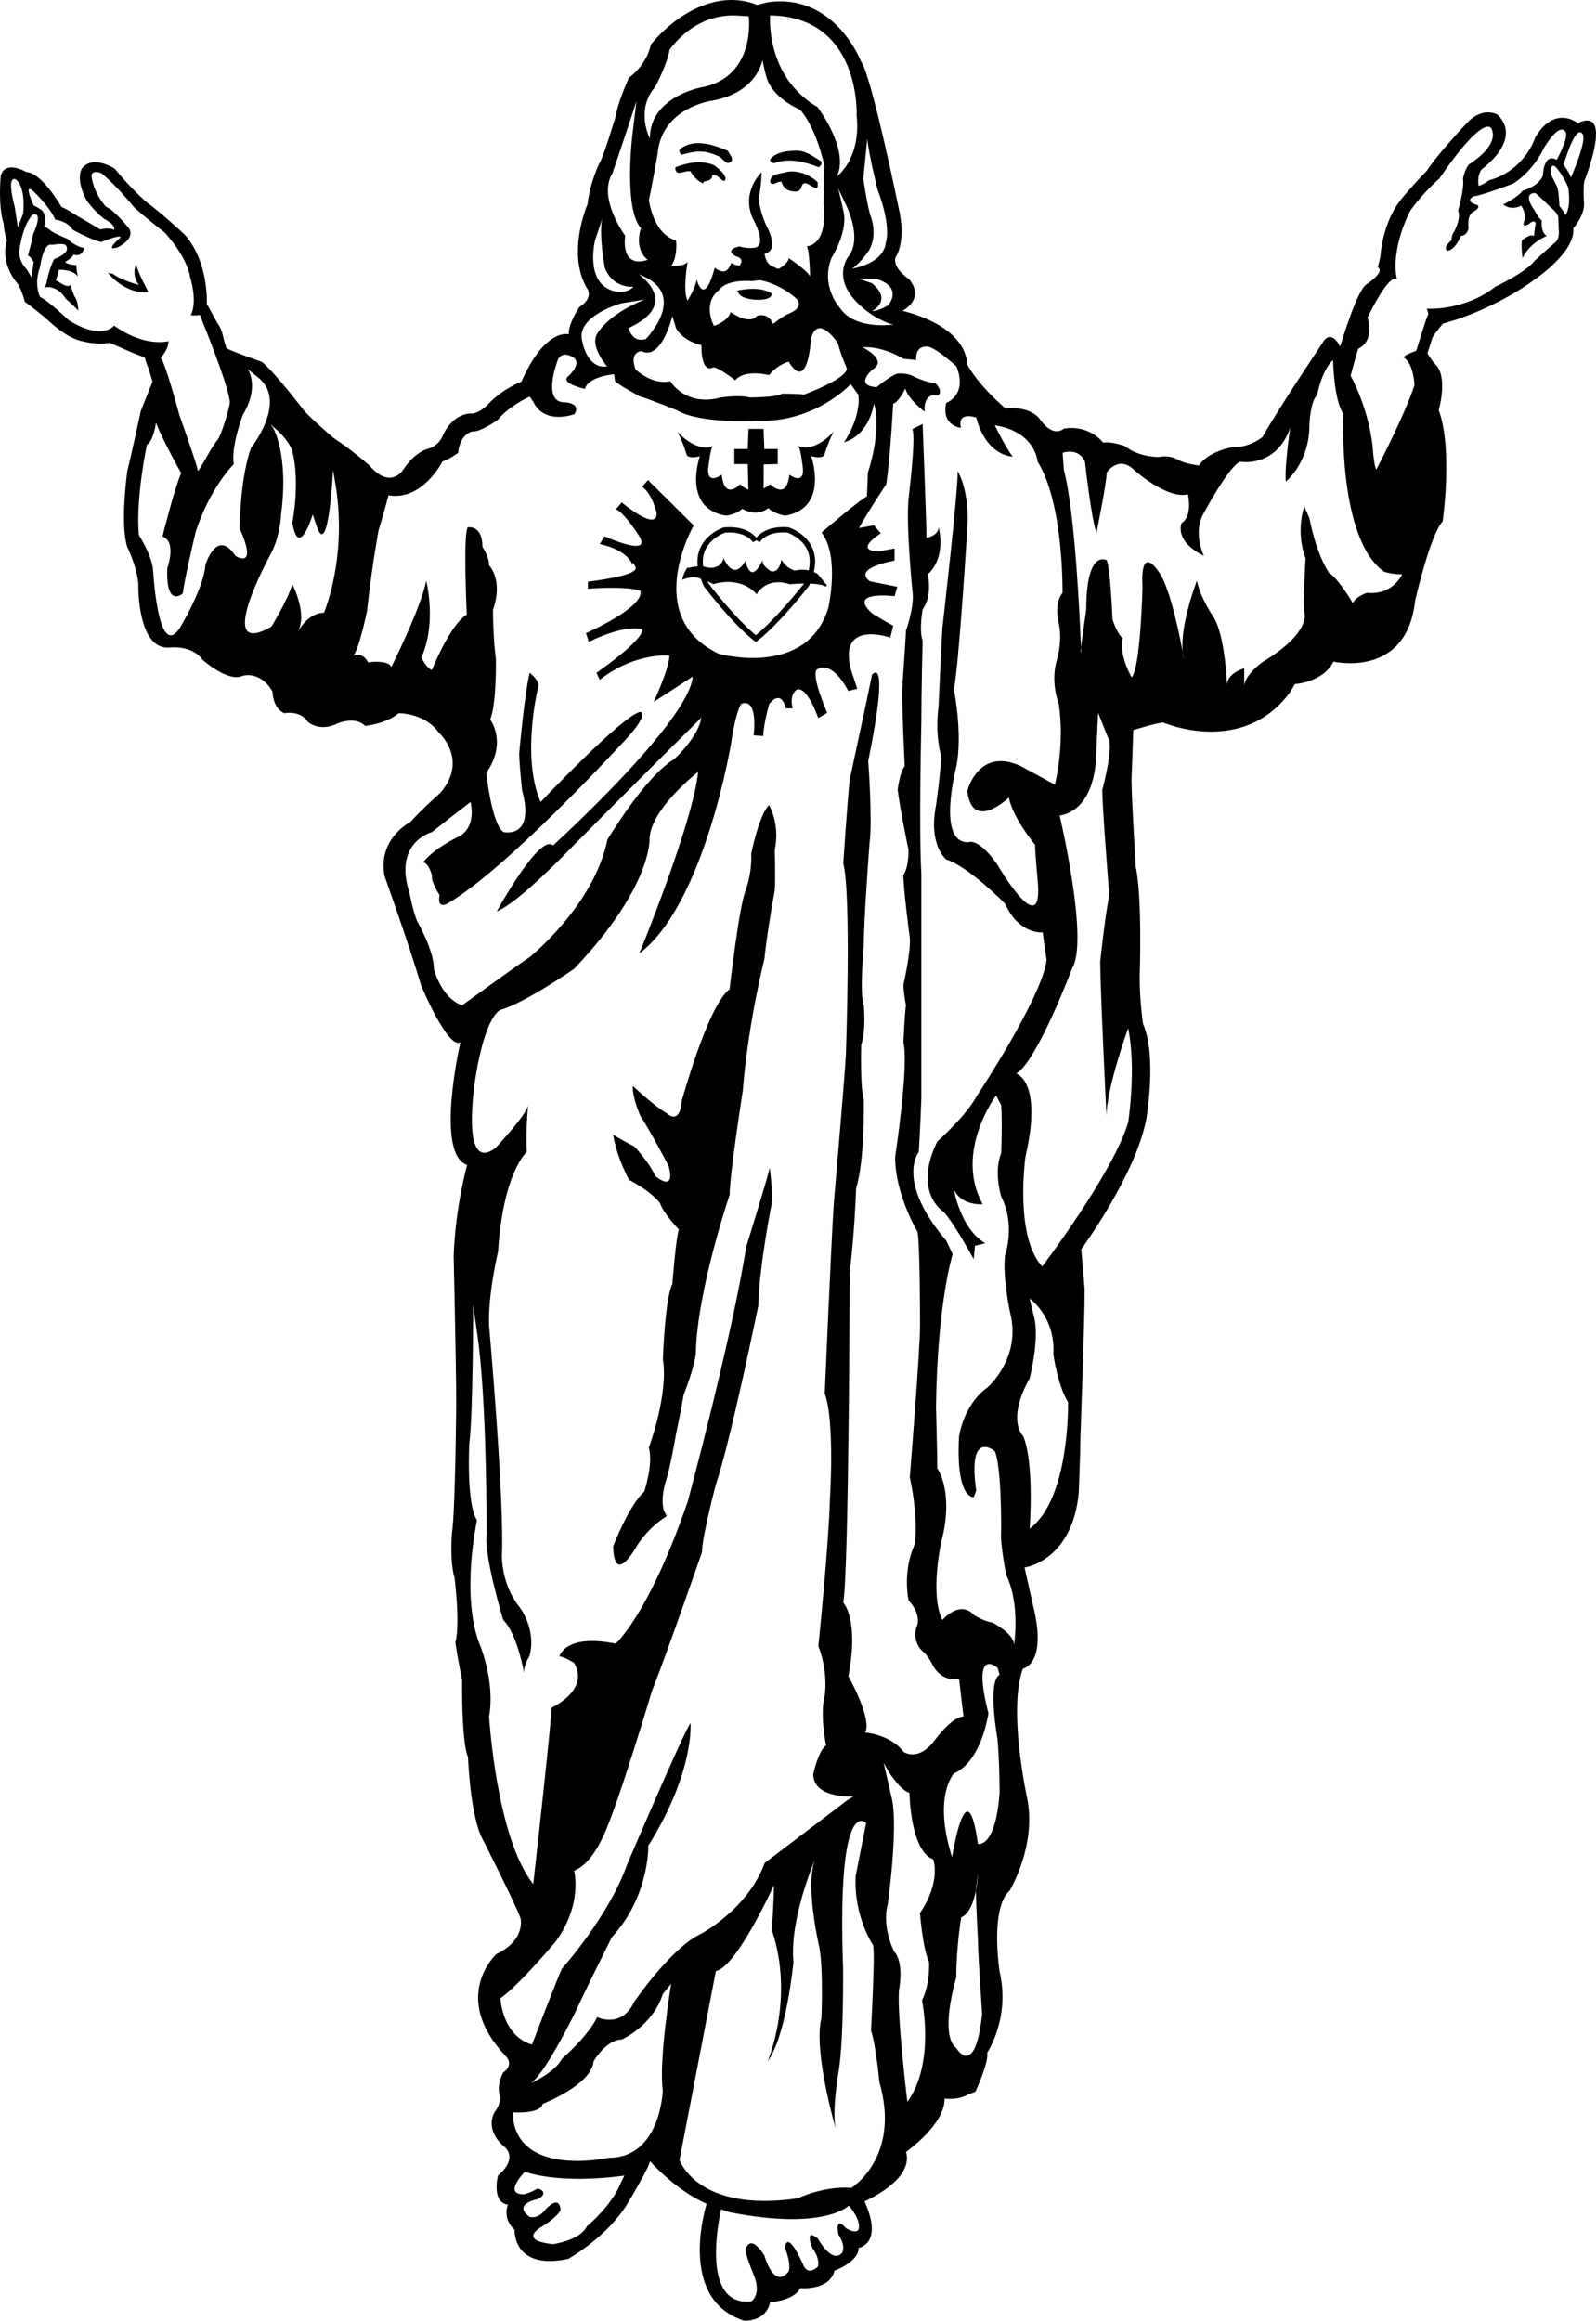 <?xml version="1.0" encoding="utf-8"?>
<!-- Generator: Adobe Illustrator 17.0.0, SVG Export Plug-In . SVG Version: 6.00 Build 0)  -->
<!DOCTYPE svg PUBLIC "-//W3C//DTD SVG 1.1//EN" "http://www.w3.org/Graphics/SVG/1.1/DTD/svg11.dtd">
<svg version="1.1" id="Layer_1" xmlns="http://www.w3.org/2000/svg" xmlns:xlink="http://www.w3.org/1999/xlink" x="0px" y="0px"
	 width="148.616px" height="216px" viewBox="0 0 148.616 216" enable-background="new 0 0 148.616 216" xml:space="preserve">
<path d="M146.913,11.463c0,0-2.102-1.749-3.944,1.3c0,0-0.932,3.091-4.31,4.017c0,0-0.658,0.469-0.977,0.52
	c0,0-0.189-0.908,0.292-1.55c0,0,3.845-2.707,1.485-5.067c0,0-1.365-0.859-2.898,0.796c0,0-2.756,2.935-3.688,4.404
	c0,0-2.346,2.399-2.925,3.412c0,0-1.202,1.8-1.413,4.594l-0.234,0.995c0.715,0.41-1.02,1.558-1.02,1.558
	c-0.922,0.465-2.488,5.817-2.488,5.817s-0.833-1.789-1.669-0.301c0,0-3.947,5.87-5.569,8.722c0,0-1.176,0.995-2.642,0.916
	c0,0-2.352,0.339-3.266,1.726c0,0-0.995-0.079-1.858-0.471c0,0-0.76-0.548-1.859-0.313c0,0-1.856,0.053-3.189-1.019
	c0,0-1.308-0.471-2.015-0.315c0,0-1.253-1.7-3.66-1.308c0,0-0.914,0.916-2.169-0.784c0,0-0.707-1.332-3.27-1.097
	c0,0-2.352-1.936-3.581-4.107c0,0,0.286-3.362-6.014-4.984c0,0,2.161-1.046,0.626-2.937c0,0-1.54-0.977-1.28-2.015
	c0,0,1.073-1.412,0.289-4.68c0,0-2.486-12.115-3.469-13.527c0,0-2.461-6.485-8.762-5.543l-0.93,0.24
	C66.83-1.022,62.96,1.294,60.6,4.154c0,0-0.26,1.755-2.039,3.087c0,0-0.995,2.171-1.229,3.581c0,0-1.178,3.932-1.493,4.324
	c0,0-0.914,1.822-1.121,3.851c0,0-1.962,4.472-0.106,7.75c0,0,0.802,0.912-0.662,1.828c0,0-1.064,1.596-0.983,2.537
	c0,0-2.173-0.652-4.421,4.42c0,0-1.802,0.652-3.191,2.195c0,0-0.837,0.837-1.544,0.76c0,0-1.698-0.055-2.64,2.194
	c0,0-0.313,0.76-1.255,1.074c0,0-1.229,0.209-2.405,2.013c0,0-1.176,1.828-3.112-0.445c0,0-1.645-1.466-3.347-2.563
	c0,0-1.958-1.672-2.717-2.508c0,0-2.697-3.559-3.951-4.576c0,0-3.097-1.081-3.299-1.282c-0.418-1.192-0.278-1.544-0.849-2.342
	l-0.979-1.771c0,0,0.217-3.906-2.076-6.463c0,0-2.51-2.317-3.481-2.955c0,0-1.568-1.357-3.002-3.152c0,0-2.021-1.355-3.067-0.037
	c0,0-0.656,0.959,0.447,2.996c0,0,0.744,1.04,1.627,1.704c0,0,1.018,0.469,0.934,1.014c0,0-0.53-0.248-1.296-0.029
	c0,0-1.761-1.06-2.041-1.198c0,0-1.241-0.81-1.572-0.892c0,0-1.791-3.174-3.274-3.258c0,0-2.001-1.168-2.386,0.37
	c0,0-0.278,2.675,0.276,4.464c0,0,0.014,0.711,0.303,1.552c0,0-0.762,1.96,1.044,4.07c0,0,0.419,0.749,0.609,1.602
	c0,0,1.176,0.892,2.007,1.578c0,0,1.84,1.883,3.487,2.139c0,0,1.172,0.329,2.403,0.124c0.097-0.017,3.319,1.525,3.258,1.275
	c0.144,0.585,0.396,1.152,0.396,1.152s0.201,0.697,0.349,1.182l-1.089,2.732c0,0-0.861,4.028-1.255,5.595c0,0-0.705,4.913,0,7.085
	c0,0,0.863,1.724,1.02,3.347c0,0-0.156,6.3,2.955,5.988c0,0,2.037-0.26,3.032,1.15c0,0,2.383,2.118,3.715,1.491
	c0,0,1.623-0.548,2.797,1.464c0,0,0,1.544,1.099,2.013c0,0,1.464-0.313,2.171,0.784c0,0,1.072,1.019,2.799,0.158
	c0,0,1.621-0.707,2.561,0.236c0,0,1.936-0.183,3.112-1.178c0,0,2.431-0.053,3.739,1.804c0,0,2.799,2.484,0.156,5.596
	c0,0-1.857,1.647-2.797,2.72c0,0-3.087,1.544-2.407,5.047c0,0,2.303,6.432,3.402,10.172c0,0,2.482,5.963,3.66,5.281
	c0,0-2.407,10.407,0.626,11.427c0,0-1.097,3.871-1.255,8.472c0,0,0.236,10.015,0.236,13.832c0,0-0.077,9.883-0.39,11.896
	c0,0-0.236,2.667,0.234,4.209c0,0,0.55,4.239,0.079,6.042c0,0,0.313,2.092,0.625,3.424c0,0-0.077,5.776,0.55,7.243
	c0,0,0.209,5.594,1.387,7.686c0,0,3.032,5.963,3.502,7.296c0,0,0.55,2.015-2.249,3.347c0,0-4.34,3.975,0.863,9.491
	c0,0,0.861,0.76-0.236,1.544c0,0-0.707,1.229-0.236,2.328c0,0-0.077,0.784-0.549,1.332c0,0-1.072,1.645,1.02,3.345
	c0,0,1.152,1.02-0.707,2.563c0,0-0.65,2.484,0.918,2.719c0,0-0.548,1.308,0.626,2.328c0,0-0.211,3.816,4.995,2.72
	c0,0,3.768-2.092,5.648-5.36c0,0,1.962-3.27,1.962-3.739c0,0,2.328,2.665,5.281,3.973c0,0-2.852,8.864,3.504,10.879
	c0,0,2.013,0.132,2.407-1.724c0,0,2.249-0.134,2.797-1.31c0,0,2.744,0.26,3.191-1.621c0,0,2.248-0.808,2.248-2.117
	c0,0,2.352-0.367,0.55-4.34c0,0,4.629-1.96,3.869-4.602c0,0,3.662-2.561,3.583-4.968c0,0,1.152,0.211,2.248-0.392l0.628-0.236
	c0,0,1.253-2.693,1.099-3.636c0,0,2.169-3.213,1.15-7.554c0,0-0.916-5.91,0.942-7.531c0,0,2.537-4.208,1.621-8.628
	c0,0-1.804-8.212-0.392-12.03c0,0,2.328-0.392,0.94-5.908l-0.784-3.504c0,0,4.42-0.573,5.047-6.928c0,0,0.156-3.896,0.156-5.204
	c0,0,0.394-10.72,0.394-13.753l-0.315-3.739c0,0,5.125-6.981,6.067-12.184c0,0,0.995-5.831-0.313-8.787c0,0-0.315-2.068-0.315-4.34
	c0,0,0.26-7.476-0.367-10.275c0,0-0.392-6.457-0.392-8.08c0,0,0.156-4.105,0.156-4.655c0,0,2.275-0.705,2.799-0.705
	c0,0,7.348,3.191,11.792-2.797l0.471-0.784c0,0,2.64-0.159,3.583-2.092c0,0,6.825,1.621,7.608-5.675c0,0,1.389-6.119,2.563-7.373
	c0,0,0.967-6.719-0.366-10.355c0,0,0.938-3.244-0.394-4.34c-0.264-0.286-0.658-0.949-0.658-0.949l0.471-1.472
	c0.244-0.437,0.979-1.296,0.979-1.296l1.304-0.388c0,0,3.965-1.283,7.273-3.747c0,0,3.766-2.523,3.554-4.734
	c0,0,1.103-1.219,0.995-2.427c0,0-0.089-1.044,0.018-1.94C147.519,16.878,150.352,9.838,146.913,11.463z M1.666,21.162l-0.292-1.907
	c-0.833-3.136,0.1-2.551,0.1-2.551c0.981,0.737,0.682,3.187,0.682,3.187L1.666,21.162z M2.94,25.811L2.499,25.08
	c-0.886-0.928-0.687-1.812-0.687-1.812c0.341-2.492,1.227-3.282,1.227-3.282c1.078-0.341,0.047,1.816,0.047,1.816
	c-0.146,0.829-0.492,2.003-0.492,2.003c0.248,0,0.542,0.591,0.542,0.591C3.086,24.686,2.94,25.811,2.94,25.811z M10.631,30.308
	c0,0-1.123,1.448-4.227-0.508c0,0-1.936-1.838-2.671-2.165c0,0-0.609-1.141,0-2.793c0,0,0.292-2.338,1.123-2.055
	c0,0,1.077-0.181,1.249,0.02c0,0,0.705,0.632-1.05,1.302c0,0-0.427,0.654-0.756,2.362c0,0-0.075,0.201-0.175,0.276
	c0,0,1.154-0.303,1.98,1.03c0,0,1.131,1.004,1.18,1.154c0,0,0.029-0.851-0.349-1.355c0,0-0.349-0.804-0.323-1.105
	c0,0-0.177,0.459-1.182-0.266l-0.228-0.11c0,0,0.252-0.756,0.278-0.977c0,0,1.223-0.096,1.777,0.605c0,0-0.195-0.784-0.124-1.038
	c0,0-0.749-0.02-1.078-0.298c0,0,0.678-0.378,0.806-0.703c0,0,0.528,0.274,0.853-0.274c0,0,0.25-0.351-0.106-0.378
	c0,0-0.827-0.244-1.302-0.798c0,0-1.328-0.51-1.657-0.835c0,0-0.299-0.227-0.526-0.325c0,0,0.301-1.131-0.301-1.56
	c0,0-0.428-0.297-0.678-0.376c0,0-1.054-2.256-0.022-1.328c0,0,1.454,1.357,2.033,2.634c0,0,1.152,0.128,1.605,0.928
	c0,0,1.653,0.932,2.663,1.156c0,0,1.834-0.753,1.802-0.428c0,0-1.576,1.334-0.297,0.932c0,0,1.682-0.75,1.105-1.751
	c0,0-1.381-1.737-2.135-2.015c0,0-1.083-1.081-1.357-2.734c0,0-0.199-0.78,0.853-0.433c0,0,1.131,0.804,3.142,3.244
	c0,0,1.401,1.229,2.784,2.281c0,0,2.06,2.159,2.387,4.192c0,0,0.727,2.232,0.053,3.514c0,0,0.372,0.077,0.849-0.02
	c0,0,2.789,6.796,2.789,8.157c0,0.394-0.794,3.154-1.208,3.568c-0.415,0.415-1.777,3.108-1.777,2.752c0-0.356-1.71-5.157-1.71-5.157
	c-0.745-2.775-1.491-5.135-1.749-5.342c0,0,0.733-0.695,0.733-1.534C15.689,31.756,13.503,32.369,10.631,30.308z M21.924,51.74
	c-1.747-2.646-2.799,0.847-2.799,0.847c-0.15,2.198-2.401,5.896-2.401,5.896c-2.102,3.097-2.498-5.896-2.498-5.896s0,0.227,0,0.451
	c0-1.202-1.296-3.25-1.296-3.25c-0.3-3.548,0.752-8.393,0.752-8.393c0.599-0.3,0.845-2.047,0.845-2.047
	c0.601,1.596,2.348,4.696,2.348,4.696c-0.601,1.296-1.747,5.894-1.747,5.894c1.351,0.451,0.451,2.949,0.451,2.949
	c-0.15,3.794,1.446,2.346,1.446,2.346c0.15-1.351,1.2-5.744,1.2-5.744c1.351-4.149,3.548-6.292,3.548-6.292
	c-0.301-1.596,0.847-4.598,0.847-4.598c1.596-2.649,0.449-4.245,0.449-4.245l1.052,0.845c2.648,2.252-0.751,6.497-0.751,6.497
	c-1.05,2.947-1.05,7.493-1.05,7.493C24.067,53.133,21.924,51.74,21.924,51.74z M30.168,57.035c-1.598,0-2.498,1.897-2.498,1.897
	c1.05-1.747-0.449-4.543-0.449-4.543c-0.451,1.501-1.954,3.944-1.954,3.944c-5.443,3.097-0.15-6.593-0.15-6.593
	c0.997-1.747,1.052-3.849,1.052-3.849c0.751-5.594-0.752-8.092-0.752-8.092s-0.695-0.752,0.451,0.301
	c1.145,1.05,1.352,1.897,1.352,1.897c0.75,2.947,0,6.646,0,6.646c0.599,3.548,1.897-0.752,1.897-0.752l0.449,1.298
	c1.05,2.646,1.448-5.445,1.448-5.445l0.15,0.9C32.462,51.685,30.168,57.035,30.168,57.035z M59.473,25.529
	c4.836,1.785,0.674,6.018,0.674,6.018c-1.278,0.421-1.617-1.013-1.617-1.013C63.521,28.242,59.473,25.529,59.473,25.529z
	 M59.717,32.682c1.905,0.926,2.89-3.26,2.89-3.26l0.339,1.111c0.713,1.282,2.366,1.582,2.366,1.582c0,2.797,1.07,2.084,1.07,2.084
	c0.445-0.089,2.084,1.192,2.084,1.192c0.892-1.07,3.154-0.479,3.154-0.479c0.804-1.013,1.818-1.249,1.818-1.249
	c1.818,2.978,2.084-2.173,2.084-2.173c0.656-2.352,2.496,0.447,2.496,0.447c0.268,1.07,0.837,2.352,0.837,2.352
	c0,0.981-3.989,2.441-3.989,2.441c-0.479-0.089-2.051-0.089-2.051-0.089c-0.447,0.355-2.978,0.355-2.978,0.355
	c-0.981-0.266-2.71,0-2.71,0c-3.331,0.892-4.704-1.515-4.704-1.515c-1.727,0.39-3.242-1.103-3.242-1.103
	C58.557,32.739,59.717,32.682,59.717,32.682z M66.96,26.997c0.747-1.068,3.067-0.835,3.067-0.835l0.713-0.089
	c1.996,0.357,3.422,1.729,3.422,1.729c0.802,0.892-0.802,1.426-0.802,1.426c-0.713,0.357-1.371,0.926-1.371,0.926
	c-0.479-1.16-1.515-0.747-1.515-0.747c-0.715,0.892-2.441-0.358-2.441-0.358c-0.268,0.894-1.552,1.282-1.552,1.282
	C65.379,27.98,66.96,26.997,66.96,26.997z M78.214,28.665c0,0-1.869-2.039-0.764-4.7c0,0,1.619-2.518,1.052-4.479
	c0,0-0.353-1.682-0.496-2.031l0.705,1.472c0,0,1.684,3.209,0.28,4.96c0,0-2.141,2.653,2.529,5.62c0,0,1.353,0.757,1.771,0.688
	C83.291,30.196,79.648,30.787,78.214,28.665z M82.735,28.397c0,0-0.908,0.559-1.535,0.559c0,0,1.96-0.977,0-2.59l-1.194-0.418h1.544
	C81.549,25.947,84.059,26.506,82.735,28.397z M80.946,23.254c0.843-1.535,0.075-3.286,0.075-3.286
	c-0.347-1.257-0.634-3.349-0.634-3.349l0.37-3.705c0.14,1.466,0.963,4.75,0.963,4.75c1.326,3.496,0.77,4.893,0.77,4.893
	c-0.211,2.029-3.148,2.447-3.148,2.447C80.178,24.446,80.946,23.254,80.946,23.254z M71.714,1.44
	c8.482,0.112,8.053,9.302,8.053,9.302c0.429,4.046-1.83,5.667-1.83,5.667c1.186-2.518-1.814-6.441-1.814-6.441
	C71.227,7.094,71.714,1.44,71.714,1.44z M70.997,5.598c0.179,0.892,0.355,1.515,0.355,1.515c0.536,2.051,3.156,3.099,3.156,3.099
	c1.548,1.783,2.263,5.206,2.263,5.206c-0.089,1.249-0.089,3.455-0.089,3.455c0.447,4.078-1.55,4.046-1.55,4.046
	c0.268,0.536,0.301,2.799,0.301,2.799c-0.355-0.626-1.995-1.696-1.995-1.696c0,0.479-0.892,0.981-0.892,0.981
	c-0.191,0.073-0.443-0.193-0.597-0.191c-0.682-0.266-0.756-1.213-0.756-1.213c1.509-0.278,0.146-2.655,0.146-2.655
	c-0.597-1.278-0.695-2.464-0.695-2.464c0.272-1.261,0.272-2.441,0.272-2.441s-1.905,1.759-0.845,4.231c0,0,1.543,2.732,0.085,2.799
	c0,0-0.605,0.083-1.284-0.132c0,0-1.527,0.264-0.333,0.928c0,0,0.861,0.132,0.333,0.861c-0.475-0.039-0.764-0.258-0.764-0.258
	l-0.179,0.355c-0.447,0.926-1.373,0.09-1.373,0.09c-1.011,3.812-1.694,1.07-1.694,1.07c0,0.626-0.835,1.997-0.835,1.997
	c-0.479-0.894,0-3.601,0-3.601c-0.39,0.479-1.517,0.357-1.517,0.357c0.626-0.894,0.447-2.352,0.447-2.352
	c-2.173-0.626-2.531-3.78-2.531-3.78c0.268-1.16,0.805-4.257,0.805-4.257c0.355-4.346,5.059-4.972,5.059-4.972
	C70.518,8.63,70.997,5.598,70.997,5.598z M61.01,8.086c0,0,1.125-2.094,1.333-3.427c0,0,2.195-3.418,6.258-3.209l1.123,0.069
	c0,0,0.735,5.728-4.513,6.636c0,0-4.757,0.914-4.688,4.759C60.523,12.914,59.122,10.255,61.01,8.086z M57.026,16.129
	c0,0,1.186-3.433,2.242-6.719l-0.349,2.868c0,0-0.914,7.074,0.768,8.959c0,0-0.707,1.891,0.626,2.937c0,0-2.454,1.046-2.1-2.24
	C58.212,21.934,55.624,18.438,57.026,16.129z M55.415,22.352l0.681-2.031c-0.374,1.447,0.233,4.621,0.233,4.621
	c0.768,1.954,2.659,1.744,2.659,1.744c-0.487,0.557-1.401,0.488-1.401,0.488C54.3,26.749,55.415,22.352,55.415,22.352z
	 M57.864,28.228l2.171-0.349c-3.636,1.464-4.481,3.286-4.481,3.286c-0.565,1.186,0.983,2.937,0.983,2.937
	c-1.885,0.278-2.309-2.31-2.309-2.31C53.532,29.414,57.864,28.228,57.864,28.228z M43.019,93.576
	c-1.996-0.747-2.62-3.422-2.62-3.422c0-1.729-1.55-4.403-1.55-4.403c-0.39-0.892-0.713-2.62-0.713-2.62
	c-1.55-4.759,2.084-5.683,2.084-5.683c1.905-1.517,3.599-2.799,3.599-2.799c0.536,2.62-1.158,3.244-1.158,3.244
	c-2.441,1.192-3.246,2.352-3.246,2.352c0.569,0.179,0.804,1.249,0.804,1.249c-0.089,0.624,0.713,1.816,0.713,1.816
	c-0.266,1.371,0.713,0.802,0.713,0.802C47.122,80.957,57.72,69.41,57.72,69.41c2.978-3.065,1.907-3.154,1.907-3.154
	c-1.607,0.266-9.286,8.393-9.286,8.393c-1.873-4.314-0.179-10.923-0.179-10.923c-0.177-0.624-0.835-1.103-0.835-1.103
	c-0.447,1.604-0.983,7.501-0.983,7.501c0,0.892,0.268,3.422,0.268,3.422c1.249,4.582-1.726,3.902-1.726,3.902
	c-1.105-0.715-1.605-5.506-1.605-5.506c1.994-2.888,0.355-4.972,0.355-4.972c0.624-1.428,0.534-5.685,0.534-5.685
	c-0.266-1.873-0.266-4.525-0.266-4.525c0.981-2.797-0.357-4.135-0.357-4.135c0-0.802-0.623-1.726-0.623-1.726
	c0-2.086-1.371-1.818-1.371-1.818c-0.445,0.626-0.089,8.127-0.089,8.127c-1.55,0.892-3.244,5.149-3.244,5.149
	c-0.536-0.179-0.983-1.16-0.983-1.16c1.462-3.244,0.447-7.143,0.447-7.143c-0.447,2.441-3.244,8.035-3.244,8.035
	c-0.266-0.713-2.173-0.445-2.173-0.445c-0.445-0.981-1.371-0.624-1.371-0.624c0.536-0.536,1.282-4.17,1.282-4.17
	c0.445-4.168,1.07-7.468,1.07-7.468c0.715-2.407,0.926-3.276,0.926-3.276c3.187,0.534,5.027-3.154,5.027-3.154
	c0.624-0.179,1.46-0.802,1.46-0.802c0.179-1.818,1.336-1.996,1.336-1.996c0.715,0.089,2.352-1.07,2.352-1.07
	c1.072-1.336,2.978-2.173,2.978-2.173l0.357,0.536c1.068,2.141,3.81,1.103,3.81,1.103c0.658-1.07-0.924-1.103-0.924-1.103
	c-2.086,0-0.713-3.69-0.713-3.69c0.268-1.16,1.28-0.624,1.28-0.624c1.373,0.534-0.301,1.962-0.301,1.962
	c-0.566,0.624,1.641,1.103,1.641,1.103c0.266-1.16,2.708-1.371,2.708-1.371l0.089,0.658c0.534,0.479,2.352,1.426,2.352,1.426
	c0.713,0.179,3.422,1.282,3.422,1.282c2.173,1.282,7.414,0.981,7.414,0.981c5.504,0.179,8.75-3.422,8.75-3.422l0.713,0.983
	c0.268,2.173-1.339,4.436-1.339,4.436c2.441-0.715,2.799-3.633,2.799-3.633c0.747,2.707-0.569,6.43-0.569,6.43l-0.089,2.23
	c-0.835,0.445-4.225,3.366-4.225,3.366c1.726,2.263,0.625,7.021,0.625,7.021c-1.996,6.577-10.212,4.259-10.212,4.259
	c-7.2-3.455-2.32-11.939-2.32-11.939l-4.257-4.225l-0.536,0.626c0.983,0.713,1.34,2.442,1.34,2.442
	c0.089,1.816-3.246-0.983-3.246-0.983l-0.534,0.626c0.892,0.445,2.173,2.531,2.173,2.531c1.192,1.995-3.243,0-3.243,0l-0.447,0.713
	c2.799,0.623,3.067,1.994,3.067,1.994s-0.087-0.629,0.27,0.173c0.355,0.802-4.438,1.338-4.438,1.338v0.656
	c3.869-0.268,4.883,0.179,4.883,0.179c0.445,1.55-5.062,3.956-5.062,3.956l0.268,0.804c3.601-1.729,4.97-1.16,4.97-1.16
	c0.179,0.981-4.257,4.046-4.257,4.046l0.3,0.658c3.278-2.588,6.487-2.263,6.487-2.263c0,1.192-1.458,4.312-1.458,4.312l3.632-2.35
	C64.152,67.203,51.5,78.693,51.5,78.693c-1.249-1.16-5.24,6.132-5.24,6.132c1.997-0.747,6.877-5.864,6.877-5.864
	c6.256-6.309,12.174-12.172,12.174-12.172c-0.268,1.818-2.531,3.869-2.531,3.869c-2.709,1.605-6.219,7.501-6.219,7.501
	c-1.249,6.13-7.235,10.923-7.235,10.923C48.223,89.796,43.019,93.576,43.019,93.576z M57.797,203.19
	c-0.875,2.186-3.148,4.022-3.148,4.022c-0.613,1.312-3.148,1.661-3.148,1.661c-3.323-0.349-1.138-1.574-1.138-1.574
	c1.487-0.873,1.836-1.572,1.836-1.572c-0.085-1.574-1.397-0.087-1.397-0.087c-0.701,0.961-1.487,0.699-1.487,0.699
	c-1.661-1.225,0.786-1.662,0.786-1.662c0.961-0.524,0.299-0.977-0.087-0.961c-0.524,0.349-1.223,0.524-1.223,0.524
	c-2.011,0,0.086-2.098,0.086-2.098c3.761,1.223,9.27,0.349,9.27,0.349L57.797,203.19z M61.717,194.59c0,0-0.195,6.246-5.011,6.246
	c0,0-8.784,1.952-8.979-4.229c0,0,2.604,0.195,2.799-0.782c0,0,4.554-1.755,4.749-3.967c0,0,1.17-2.019,2.604-2.019
	c0,0,2.864-1.235,3.839-4.229l0.78-0.975C62.497,184.636,61.327,191.726,61.717,194.59z M79.918,207.563
	c-0.352,0.349-1.138-0.177-1.138-0.177c-1.135-1.223-0.7,0.614-0.7,0.614c0.701,1.048,0.351,1.661,0.351,1.661
	c-0.961,1.135-2.273-1.312-2.273-1.312c-1.312-1.05-0.524,0.873-0.524,0.873c0.786,1.05,0.524,1.749,0.524,1.749
	c-1.05,0.963-1.399-0.262-1.399-0.262c-1.574-3.41-1.661-1.487-1.661-1.487c0.611,1.574,0.349,2.187,0.349,2.187
	c-1.399,1.747-2.273-1.487-2.273-1.487c-1.4-2.185-1.749-0.524-1.749-0.524c0,0.524,0.701,2.185,0.701,2.185
	c0.874,2.011-0.177,2.622-0.177,2.622c-4.982,0.524-2.797-8.567-2.797-8.567l0.786,0.262c8.831,1.749,11.104-0.613,11.104-0.613
	C80.355,206.862,79.918,207.563,79.918,207.563z M79.286,203.635c-2.604-0.195-5.013,0.975-5.013,0.975
	c-9.367,1.367-10.996-3.579-10.996-3.579l3.384-17.567c1.952-0.39,5.403-8.002,5.403-8.002c0,1.627-0.197,4.164-0.197,4.164
	c2.147,6.376-0.39,12.233-0.39,12.233c1.757-2.342,2.407-9.24,2.407-9.24c-0.39-4.036,2.019-9.564,2.019-9.564
	c-0.977,2.407,0.39,8.197,0.39,8.197c0.39,2.017,0.195,6.571,0.195,6.571c-0.78,3.189,1.365,10.411,1.365,10.411
	c-0.455-1.562,0.262-5.596,0.262-5.596c0.457-2.994,0.39-9.435,0.39-9.435c-0.585-16.397,2.147-13.533,2.147-13.533l-0.975,4.944
	c-0.195,3.774,1.625,6.443,1.625,6.443c0.197,0.847-0.195,7.938-0.195,7.938c0.457,1.365,0.782,4.814,0.782,4.814
	C83.905,200.771,79.286,203.635,79.286,203.635z M86.509,182.619c0,0,0.13,1.95-0.652,3.577c0,0,1.237,5.858-1.367,9.434
	c0,0-0.975-8.002-0.78-10.409c0,0,0.52-2.537-0.455-3.579c0,0-1.172-2.277-0.587-4.424c0,0,0.977-6.963,0.392-9.759l-0.782-3.384
	c0,0,1.237,2.407,2.407,2.799c0,0,0.067,5.399,2.214,6.18c0,0,0.78,2.017-1.237,5.009C85.662,178.063,85.924,181.382,86.509,182.619
	z M89.044,190.622c-1.625-1.237,0-6.573,0-6.573c0-2.797,0.457-5.594,0.457-5.594c0.779-0.319,1.171-1.484,1.368-2.481
	c0-0.041-0.001-0.087-0.001-0.123l0.195-1.432c0,0-0.029,0.719-0.194,1.555c0.012,1.174,0.194,4.626,0.194,4.626
	c0,1.367,0.39,6.832,0.39,6.832C90.803,193.613,89.044,190.622,89.044,190.622z M92.884,161.863
	c0.195,2.212,0.195,5.011,0.195,5.011c-0.39,5.203-2.017,4.749-2.017,4.749c-1.042-7.418-2.409,1.237-2.409,1.237
	c-1.82-5.791,0.195-7.809,0.195-7.809c2.604-1.17,3.189-5.594,3.189-5.594c-1.625-6.378,0.847-4.231,0.847-4.231l0.195,0.652
	C91.907,156.528,92.884,161.863,92.884,161.863z M94.424,153.101c0-1.072-2.027-2.082-2.027-2.082
	c-0.835-0.12-1.724-0.715-1.724-0.715c-1.312-1.43-2.917,0.477-2.917,0.477c-1.194-2.322-0.12-7.202-0.12-7.202
	c1.249-4.761-0.36-6.906-0.36-6.906c0-1.312-0.118-5.715-0.118-5.715c0.118-9.704,1.55-14.228,1.55-14.228l-0.595-1.247
	c-4.761-5.596-2.559-8.275-2.559-8.275c0.118-1.724,0.238-4.999,0.238-4.999c0-2.441,0-20.896,0-20.896
	c-0.238-3.989,0-14.108,0-14.108c0-2.917,0.12-7.56,0.12-7.56c-0.357-1.01,0-2.917,0-2.917c0.953-1.367,0.475-3.274,0.475-3.274
	c1.787-1.605,1.011-4.403,1.011-4.403c0,0.835-1.129,1.01-1.129,1.01c0-1.43-0.358-10.594-0.358-10.594l-0.955,0.477
	c0.357,0.715-0.358,6.485-0.358,6.485c-0.24,2.559,0.358,8.512,0.358,8.512c0.24,1.487-0.597,3.751-0.597,3.751
	c0,0.477-0.358,5.356-0.358,5.715c0,1.789,0.24,6.906,0.24,6.906c-0.477,0.595-0.654,2.202-0.654,2.202
	c0.24,1.907,1.011,5.596,1.011,5.596c0,1.787-0.477,2.321-0.477,2.321c0,1.43,0.595,5.833,0.595,5.833
	c0.12,1.312-0.595,4.403-0.595,4.403c0,0.652,0.238,1.907,0.238,1.907c-0.118,0.715-0.238,3.449-0.238,3.449
	c0.534,2.084-0.77,10.659-0.77,10.659c0,3.514,2.08,6.963,2.08,6.963c0.24,1.072,0.24,8.75,0.24,8.75
	c0,2.321-0.955,14.108-0.955,14.108c0.837,3.871,0.479,6.193,0.479,6.193c-1.194,2.559-0.597,5.238-0.597,5.238
	c1.367,1.55,0.715,2.559,0.715,2.559c-0.357,1.43,0.597,2.202,0.597,2.202c0.475,0.358,0.89,1.192,0.89,1.192
	c0.89,1.787,2.502,1.367,2.502,1.367l0.414,3.512c-1.073,0-2.677,2.202-2.677,2.202c-1.552,2.084-2.919,1.074-2.919,1.074
	c-1.192-1.606-3.569-1.789-3.569-1.789c0.715-1.192-1.55-5.238-1.55-5.238c1.01-5.356-0.477-6.843-0.477-6.843
	c0.532-3.394,0.597-30.775,0.597-30.775c0.475-3.808,0.595-7.797,0.595-7.797c0.835-2.679,0.715-8.218,0.715-8.218
	c-0.358-1.312-0.238-5.118-0.238-5.118c0.475-1.55,0.238-3.689,0.238-3.689c-0.412-1.129,0-5.596,0-5.596
	c0-2.439,0.534-9.465,0.534-9.465c0.293-2.202-0.12-7.679-0.12-7.679c2.082-10.237,0.357-8.035,0.357-8.035
	c-0.357,1.787-2.082,9.761-2.082,9.761c-0.24,2.32-0.597,7.795-0.597,7.795c0.772,3.036,0.24,17.859,0.24,17.859
	c-0.122,2.202-1.129,13.87-1.129,13.87c-0.24,3.632-0.837,17.62-0.837,17.62c0.955,2.561,0.479,9.881,0.479,9.881
	c-0.122,4.403-1.074,13.631-1.074,13.631c0.952,2.439,0.595,4.586,0.595,4.586c-0.475,1.787,0.122,4.641,0.122,4.641
	c-0.717,0.477-1.194,2.679-1.194,2.679c0,2.321,3.753,2.082,3.753,2.082l-0.597,0.358c-1.787,1.367-7.677,5.835-7.677,5.835
	c-1.607,4.404-6.073,6.668-6.073,6.668c-2.679,1.31-6.073,6.248-6.073,6.248c-1.192,2.559-3.451,1.43-3.451,1.43
	c-0.892,1.844-3.274,3.871-3.274,3.871c-0.772,1.43-3.036,2.32-3.036,2.32c1.192-0.357,4.285-6.668,4.285-6.668
	c0.89-1.962,3.392-6.963,3.392-6.963c3.514-3.808,3.396-8.512,3.396-8.512c4.347-6.963,3.926-11.429,3.926-11.429
	c-0.835,1.31-5.892,13.154-5.892,13.154c-1.722,4.88-6.071,9.705-6.071,9.705c-0.359,0.715-2.799,7.082-2.799,7.082
	c-2.797-0.835-2.939-4.316-2.939-4.316c1.723-1.192,5.143-5.269,5.143-5.269c2.559-3.514,1.722-6.605,1.722-6.605
	c1.609-0.597,2.681-3.156,2.681-3.156c1.247-2.439,4.586-13.631,4.586-13.631c1.19-2.917,4.641-12.859,4.641-12.859
	c0-1.432,1.31-6.368,1.31-6.368c1.312-3.808,3.928-16.547,3.928-16.547c0.12-4.046,1.312-9.824,1.312-9.824
	c0-1.073-0.24-3.037-0.24-3.037c-0.358,1.487-2.202,7.383-2.202,7.383c-1.247,8.1-5.419,23.63-5.419,23.63
	c-3.633,10.596-6.727,13.275-6.727,13.275c-4.761-0.954-5.236,1.19-5.236,1.19c0.358,0,1.365,0.597,1.365,0.597
	c1.487,2.559-2.082,4.166-2.082,4.166c-0.238,3.274-1.724,16.428-1.724,16.428c-3.449-4.347-4.111-15.595-4.111-15.595
	c0.597-3.394-0.953-6.906-0.953-6.906c-1.668-4.586-0.175-11.366-0.175-11.366c-1.01-1.487-0.717-7.145-0.717-7.145
	c0.359-2.679,0.359-12.916,0.359-12.916l0.357,2.559c0.953,6.191,0.892,18.869,0.892,18.869c-0.24,1.964,1.548,7.917,1.548,7.917
	c1.312,1.247,1.964,4.998,1.964,4.998c-0.12-0.715,0.477-1.607,0.477-1.607c0.715-2.559-0.955-4.641-0.955-4.641
	c-1.669-2.082-1.605-4.704-1.605-4.704c0.238-5.358-1.194-21.43-1.194-21.43c-0.118-2.917,0.837-6.906,0.837-6.906
	c0.475-7.383,2.677-9.284,2.677-9.284c-0.118-1.844,0.12-4.347,0.12-4.347c-0.12,0.89-3.037,3.989-3.037,3.989
	c-3.394,2.559-1.844-6.668-1.844-6.668c0.955-5.833,2.321-6.191,2.321-6.191c2.202-0.597,6.843-3.808,6.843-3.808
	c7.202-7.558,7.028-12.026,7.028-12.026c0-2.797,4.523-6.311,4.523-6.311C64.531,76.604,59.53,88.75,59.53,88.75
	c6.073-4.586,8.543-19.537,8.543-19.537c0.487-3.284,0.975-3.715,0.975-3.715c1.605-0.567,1.127,2.939,1.127,2.939l0.906,0.069
	c0-1.125,0.558-3.008,0.558-3.008c1.182-1.404,1.544,0.431,1.544,0.431h0.626c-0.349-1.393,0.419-1.753,0.419-1.753
	c0.975-0.278,1.962,2.659,1.962,2.659l0.837-0.49c-1.684-3.981-0.906-4.062-0.906-4.062c1.475-0.835,2.868,2.031,2.868,2.031
	l0.835-0.209l-0.559-1.682c-1.322-4.83,3.636-3.077,3.636-3.077l0.278-1.115c-0.347-0.138-1.952-1.125-1.952-1.125
	c-2.437-2.171,2.072-1.617,2.072-1.617l0.256-0.873l-2.563-0.514c-1.669-1.257,2.307-1.923,2.307-1.923V51.05l-1.41,0.256
	c-2.543,0,0.128-1.668,0.128-1.668l-0.642-0.745l-1.387,0.256c0.898-1.643,2.543-4.08,2.543-4.08c0.384-2.669,0.64-7.495,0.64-7.495
	c0.514-0.128,1.131-1.412,1.131-1.412c0.256,1.003,1.795,2.157,1.795,2.157c-0.13-1.923,1.259-1.515,1.259-1.515
	C87.868,36.42,87.1,35.65,87.1,35.65c-0.772,0-2.031-0.617-2.031-0.617c-0.64-0.361-1.515-0.258-1.515-0.258
	c-0.743,0.258-1.921,1.259-1.921,1.259c-2.157-0.128-0.386-1.643-0.386-1.643c1.503-0.88-0.938-2.072-0.938-2.072
	c1.964-0.12,3.808,1.072,3.808,1.072l1.192,0.12c-0.098-1.444,1.072-1.249,1.072-1.249c0.835,0.12,2.679,1.844,2.679,1.844
	c1.074,2.679-0.953,3.394-0.953,3.394c-0.477,2.147,1.367,2.322,1.367,2.322c-0.359-1.607,1.43-0.955,1.43-0.955
	c0.953,3.634,3.394,3.634,3.394,3.634c-0.652-0.835-1.669-2.917-1.669-2.917c3.808,0.595,3.991,3.392,3.991,3.392
	c2.439,3.871,2.321,12.201,2.321,12.201c-0.835,1.01-0.357,2.799-0.357,2.799c0.357,1.605-0.12,3.274-0.12,3.274
	c-0.715,2.201,0.12,4.229,0.12,4.229c0.595,3.869-0.358,7.557-0.358,7.557l-3.156-1.724c-3.989-1.844-5,2.322-5,2.322
	c0.477,3.869,3.871,0.595,3.871,0.595c0.357,1.907,2.441,4.403,2.441,4.403c0,0.715,0.238,3.274,0.238,3.274
	c0.595,6.073-3.752-1.43-3.752-1.43c-1.787-2.559-2.679-2.082-2.679-2.082c-3.037,0.12-1.129-7.082-1.129-7.082
	c0.595-3.091-0.238-7.145-0.238-7.145c0.475-2.321,1.247-14.943,1.247-14.943c0.24-3.632-0.89-5.356-0.89-5.356
	c0,2.202-1.43,14.585-1.43,14.585c-0.12,2.082-0.357,7.383-0.357,7.383c-0.357,2.503,0.238,4.523,0.238,4.523
	c0,1.31-0.477,4.641-0.477,4.641c-0.715,3.688,0.955,4.998,0.955,4.998c2.082,0.652,5.476,4.109,5.476,4.109
	c1.312,2.919,3.514,2.679,3.514,2.679c0.118,1.072,0.357,2.559,0.357,2.559c-0.414,3.514-6.55,12.741-6.55,12.741
	c-0.953,1.787-3.634,4.166-3.634,4.166c-2.319,4.761,0.597,6.548,0.597,6.548c1.072,1.192,2.799,4.404,2.799,4.404l0.118-1.247
	l0.955-0.24c-2.322-1.367-2.917-4.999-2.917-4.999c0.715,1.55,2.677,1.367,2.677,1.367c-2.677-4.88,1.249-10.119,1.249-10.119
	l0.477,0.892c0.118,1.605,0,4.466,0,4.466c-0.715,1.787,0,4.046,0,4.046c1.367,2.679,0.357,5.476,0.357,5.476
	c-0.24,2.082,0.477,5.358,0.477,5.358c1.072,4.164-2.082,6.906-2.082,6.906c-2.323,1.669-2.681,4.641-2.681,4.641
	c-0.293,5.835,1.369,5.596,1.369,5.596l0.237-0.595c-0.835-5.833,1.724-3.688,1.724-3.688c0.654,1.43,0.597,7.44,0.597,7.44
	c-0.12,1.129,0.475,4.109,0.475,4.109C95.019,149.295,94.424,153.101,94.424,153.101z M95.876,142.28c0,0,0.457-5.986-0.585-8.59
	c0,0-1.625-1.432,0.585-5.401c0,0,0.977-3.772,0.392-5.791l-0.392-1.627c0,0,2.409,1.627,2.214,5.206c0,0,0.39,2.864,1.365,4.426
	C99.455,130.503,99.65,139.481,95.876,142.28z M105.053,104.477c-1.432,4.749-8.005,13.403-8.005,13.403
	c-2.602-2.799-1.562-10.216-1.562-10.216c1.629-7.026-0.845-7.741-0.845-7.741c1.95-1.172,5.206-9.826,5.206-9.826
	c1.562-2.602-1.172-14.183-1.172-14.183c3.384-0.585,3.384-5.401,3.384-5.401l0.195-4.164l1.042,2.604
	c0.262,1.237-0.652,4.554-0.652,4.554c0,1.757,0.652,9.824,0.652,9.824c-0.39,1.822-0.847,6.181-0.847,6.181
	c0,2.409,0.585,14.38,0.585,14.38c0-2.604,2.019-8.2,2.019-8.2C105.833,99.466,105.053,104.477,105.053,104.477z M127.285,55.18
	c0,0-1.074,0.358-1.312,0.955c0,0-1.369-2.322-2.202-2.799c0,0-1.129-1.485-1.844-5.118l-0.477-1.073c0,0-0.835,2.265,0.12,4.824
	c0,0-0.24,3.991-0.12,5.001c0,0,0.77,1.844-3.871,4.641c0,0-1.607,1.129-1.724,2.202v-1.605c0,0-1.607,0.412-1.607,1.605
	c0,0-0.12-4.698-1.31-6.485c0,0-1.129-1.607-1.487-3.274c0,0-1.592,4.08-1.316,6.644c0.078,0.416,0.122,0.676,0.122,0.676
	c-0.061-0.208-0.097-0.438-0.122-0.676c-0.301-1.61-1.13-5.681-2.079-7.241c0,0-1.905-3.211-1.668,1.192
	c0,0-0.177,7.503-1.009,8.392c0,0-1.192-1.962-0.835-3.632c0,0-0.54-0.42-0.953-1.787c0,0-0.177-4.586-0.534-5.476
	c0,0-1.907-1.129-1.907,4.584c0,0-0.358,2.504-0.477,3.394c-0.007,0.049-0.01,0.081-0.015,0.122c0.01,0.261,0.015,0.412,0.015,0.412
	s-0.104,0.306-0.015-0.412c-0.083-2.168-0.526-12.458-1.592-16.495l-0.118-1.605c0,0,1.487-0.534,2.082,0.833
	c0,0,0.595,5.415,1.074,6.605c0,0,0.953-4.704,0.953-5.594c0,0,1.072-1.669,2.559-0.24c0,0,3.036,2.742,5,2.265
	c0,0,0.477,2.027-0.595,2.679c0,0-0.717,1.669,2.08,3.036c0,0-1.072-2.147,0-3.989c0,0,2.441-4.523,3.396-4.763
	c0,0,3.331,0.597,4.643-3.154c0,0-0.534,3.568-0.414,4.998c0,0,2.202-1.724,2.202-5.236c0,0,0.063-2.202,0.715-2.799
	c0,0,0.414-2.322,1.487-3.274c0,0,0.063,3.689,0.955,4.999c0,0-0.54,11.669,3.806,14.705c0,0,0.658,0.237,1.669,0.237
	C130.559,53.456,129.724,55.42,127.285,55.18z M144.795,22.573c-0.256,0.201-1.893,1.694-1.893,1.694
	c-0.877,1.133-3.648,2.409-3.648,2.409c-2.915,2.305-6.406,2.053-6.406,2.053c0.101,0.203,0.152,0.512,0.152,0.512
	c-0.122,0.12-1.125,3.41-1.125,3.41c-1.343,0.477-1.154,0.63-1.154,0.63c0.934,0.583,0.989,2.565,0.989,2.565
	c-0.873,2.74-3.554,7.869-3.554,7.869c-0.234-0.349-0.351-2.273-0.351-2.273c-0.465-3.731-2.039-6.469-2.039-6.469
	c0.175-0.699,0.699-2.506,0.699-2.506c1.631-0.816,0.875-2.914,0.875-2.914c2.202-4.462,2.734-3.538,2.734-3.538
	c-0.613-3.026,1.273-6.443,1.273-6.443c1.249-1.734,2.675-2.947,2.675-2.947c4.359-6.361,4.875-4.612,4.875-4.612
	c0.721,1.592-2.102,3.282-2.102,3.282c-0.412,0.461-0.565,1.33-0.565,1.33c0.152,0.922-0.455,2.976-0.455,2.976
	c0.305,0.721-0.363,1.95-0.363,1.95c-0.258,0.258-0.258,0.82-0.258,0.82c-0.92,0.774-0.355,0.977-0.355,0.977
	c0.766-0.155,1.227-1.385,1.227-1.385c0.662-0.051,0.721-0.77,0.721-0.77c-0.154-1.284,0.459-1.489,0.459-1.489
	c0.719-0.408,0.362-0.617,0.362-0.617c-1.284-0.357-0.362-0.812-0.362-0.812c0.719-0.053,3.69-1.184,3.69-1.184
	c2.007-1.282,2.878-3.335,2.878-3.335c1.641-2.667,2.045-1.385,2.045-1.385c0.159,0.668-0.869,2.513-0.869,2.513
	c-1.231-0.715-1.282,1.44-1.282,1.44c-0.357,1.024-1.897,1.434-1.897,1.434c-0.307,0.518-1.802,1.276-1.802,1.276
	c0.837,0.626,1.669,0.106,1.669,0.106c0.593,0.837,0.236,1.592,0.236,1.592c-0.102,0.512,0.514,0.102,0.514,0.102
	c0.506-0.461,0.613-0.051,0.613-0.051c-0.099,0.408-0.156,1.182-0.156,1.182c-0.355-0.256-1.125,0.408-1.125,0.408
	c-0.104,0.414,0.051,1.645,0.051,1.645c0.721-1.491,2.255-2.053,2.255-2.053c-0.615-0.408-0.461-1.438-0.461-1.438
	c-0.358-0.309-0.662-0.924-0.662-0.924c-1.237-1.741,0.049-1.639,0.049-1.639c0.516,0.412,1.434,1.334,1.434,1.334
	c0.766,0.613,0.719,0.973,0.719,0.973c0,0.26,0.051,1.438,0.051,1.438C145.154,22.324,144.795,22.573,144.795,22.573z
	 M145.77,20.014c0,0-0.258-0.516-0.561-0.825c0,0-0.055-1.381-0.207-1.789l-0.414-0.827c0,0-0.211-0.359-0.203-0.715
	c0.008-0.325,0.221-0.67,0.565-0.207c0,0,0.615,0.67,1.076,1.799C146.026,17.451,146.334,19.25,145.77,20.014z M146.282,16.525
	c-0.205-0.567-0.717-1.231-0.717-1.231l0.205-0.514c1.074-3.278,1.539-2.36,1.539-2.36
	C147.923,12.779,146.282,16.525,146.282,16.525z M71.611,74.933c-0.961,0.961-1.661,4.545-1.661,4.545
	c0.087,1.836-0.524,3.41-0.524,3.41c-0.611,1.487-1.487,9.181-1.487,9.181c-2.011,1.485-4.458,10.403-4.458,10.403
	c-0.174,2.36-1.399,1.138-1.399,1.138c-1.225-0.701-3.148-2.537-3.148-2.537c-0.087,1.05,0.701,2.799,0.701,2.799
	c0.786,1.135,2.622,4.633,2.622,4.633c0.701,2.622-1.225,0.963-1.225,0.963c-0.699-1.487-2.011-2.799-2.011-2.799
	c-0.437-0.175-1.923-1.048-1.923-1.048c0.349,2.185,1.487,4.196,1.487,4.196c2.273,1.223,2.886,2.185,2.886,2.185
	c0.26,0.874,1.747,2.448,1.747,2.448c-0.26,0.611-0.612,5.072-0.612,5.072c-0.699,1.399-0.875,6.993-0.875,6.993
	c0.526,3.323-1.31,8.22-1.31,8.22c0.437,1.574-0.437,4.109-0.437,4.109c-1.399,1.225-2.886,5.07-2.886,5.07
	c0.087,3.847,2.188,0,2.188,0c1.135-1.834,2.797-2.797,2.797-2.797l-0.262-0.524c-0.349-1.137,0.175-2.711,0.175-2.711
	c0.437-1.31,0.963-4.458,0.963-4.458c0.349-1.574,0.699-3.585,0.699-3.585c1.048-2.709,1.138-3.847,1.138-3.847
	c0.085-5.77,3.146-14.776,3.146-14.776c0-1.834,1.225-9.705,1.225-9.705c0.524-6.469,2.011-12.239,2.011-12.239
	c0.262-2.622,0.963-6.382,0.963-6.382c0.086-1.312,0-3.76,0-3.76C72.661,76.682,71.611,74.933,71.611,74.933z M75.783,53.239
	c0.186-0.806,0.161-1.548-0.121-2.201c-0.617-1.434-2.129-1.927-2.248-1.958c-1.864-0.158-2.702,0.616-2.986,0.978
	c-0.285-0.361-1.128-1.141-3.042-0.966c-0.064,0.02-1.576,0.513-2.193,1.947c-0.218,0.506-0.291,1.063-0.225,1.668
	c-0.246,0.032-0.599,0.082-0.955,0.154l-0.035,0.007l-0.02,0.031c-0.014,0.021-0.326,0.526-0.394,0.919l-0.025,0.15l0.141-0.059
	c0.005-0.001,0.441-0.181,0.914-0.181c0.156,0,0.3,0.02,0.427,0.058c0.088,0.026,0.161,0.055,0.243,0.083
	c0.083,0.23,0.163,0.459,0.281,0.702c0.107,0.142,2.647,3.479,4.687,5.069l0.155,0.12l0.155-0.12
	c2.038-1.589,4.656-4.925,4.795-5.112c0.035-0.072,0.051-0.139,0.083-0.21c0.711,0.026,1.225,0.119,1.472,0.285l0.112-0.123
	l-0.842-1.031C76.151,53.44,76.014,53.34,75.783,53.239z M65.653,51.242c0.519-1.21,1.847-1.658,1.831-1.66
	c2.004-0.169,2.593,0.843,2.617,0.886l0.326-0.174l0.327,0.174c0.024-0.044,0.608-1.055,2.562-0.897
	c0.013,0.004,1.361,0.449,1.885,1.67c0.233,0.543,0.252,1.169,0.107,1.845c-0.174-0.038-0.37-0.063-0.588-0.063
	c-0.233,0-0.471,0.029-0.707,0.086c-0.118-0.034-0.757-0.243-1.138-0.846l-0.112-0.178l-0.041,0.206
	c-0.002,0.009-0.184,0.892-0.744,0.892c-0.088,0-0.184-0.022-0.27-0.057c-0.169-0.118-0.618-0.476-0.667-0.71l-0.051-0.249
	l-0.107,0.23c-0.111,0.238-0.476,0.857-0.816,0.857c-0.229,0-0.441-0.292-0.615-0.846l-0.059-0.187l-0.095,0.171
	c-0.004,0.007-0.367,0.649-0.854,0.649c-0.335,0-0.662-0.303-0.973-0.901l-0.093-0.18l-0.062,0.193
	c-0.002,0.007-0.231,0.696-1.109,0.696c-0.22,0-0.468-0.052-0.732-0.137C65.409,52.177,65.463,51.683,65.653,51.242z M70.386,59.119
	c-1.961-1.597-4.407-4.811-4.414-4.811c-0.033-0.069-0.05-0.132-0.08-0.2c0.308,0.134,0.509,0.241,0.512,0.243l0.032,0.019
	l0.036-0.012c0.005-0.002,0.573-0.192,1.323-0.192c0.731,0,1.774,0.186,2.589,1.065l0.079,0.086l0.056-0.102
	c0.006-0.011,0.579-1.022,1.947-1.022c0.336,0,0.696,0.061,1.072,0.182l0.017,0.005l0.018-0.001c0.006-0.001,0.606-0.062,1.303-0.07
	C74.564,54.702,72.23,57.621,70.386,59.119z M65.172,42.464c0,0-1.718,4.832,2.415,5.533c0,0,0.894-0.063,1.527-0.636
	c1.462,0.826,2.415-0.065,2.415-0.065c0.633,0.573,1.59,0.701,1.59,0.701c4.135-0.701,2.417-5.533,2.417-5.533
	c0.955,0.256,1.206-0.063,1.206-0.063c0.443-1.46,0.89-2.224,0.89-2.224c-1.97,2.1-3.307,1.332-3.307,1.332
	c0.256,0.256,0.447,2.161,0.447,2.161c0.063,1.525-1.271,0.51-1.271,0.51c-0.254,2.48-1.779,0.892-1.779,0.892
	c-0.215,0.174-0.421,0.301-0.617,0.393l0.012-2.237l1.304-0.034v-1.4H71.17l-0.069-1.873H69.7l-0.073,1.873h-1.245v1.4h1.249
	l0.054,2.372c-0.481-0.169-0.761-0.494-0.761-0.494s-1.462,1.588-1.718-0.892c0,0-1.332,1.015-1.269-0.51
	c0,0,0.191-1.905,0.445-2.161c0,0-1.336,0.768-3.307-1.332c0,0,0.449,0.764,0.892,2.224C63.966,42.401,64.218,42.72,65.172,42.464z
	 M67.794,14.068l-0.014-0.03l-0.031-0.013c-0.825-0.346-1.794-0.7-2.716-0.7c-0.667,0-1.245,0.188-1.719,0.558L63.293,13.9
	l-0.007,0.025c-0.067,0.221,0.046,0.344,0.137,0.443l0.049,0.033l0.049-0.013c0.586-0.152,1.092-0.284,1.631-0.284
	c0.548,0,1.106,0.139,1.77,0.442c0.12,0.033,0.246,0.162,0.367,0.287c0.158,0.163,0.322,0.332,0.517,0.332
	c0.121,0,0.231-0.063,0.338-0.193l0.019-0.021l0.001-0.028c0.013-0.265-0.108-0.442-0.225-0.614
	C67.883,14.228,67.831,14.152,67.794,14.068z M71.962,15.164c0.021,0.006,0.042,0.014,0.063,0.022l0.03,0.011l0.03-0.011
	c0.419-0.16,0.886-0.242,1.386-0.242c0.795,0,1.683,0.198,2.712,0.606l0.039,0.015l0.035-0.021c0.191-0.114,0.274-0.285,0.234-0.48
	l-0.007-0.037l-0.032-0.019c-0.136-0.08-0.27-0.167-0.406-0.255c-0.558-0.36-1.133-0.732-1.896-0.732
	c-0.094,0-0.189,0.006-0.275,0.017c-0.471,0.006-1.621,0.095-2.145,0.783l-0.016,0.021l-0.001,0.026
	C71.706,15.08,71.854,15.128,71.962,15.164z M66.503,15.379c-1.223-0.5-2.478-0.246-3.609,0.193l-0.008,0.177
	c0.144,0.719,0.896,0.051,1.424,0.207c0.201,0.455,0.788,1.005,1.184,1.111c0.047-0.043-0.039-0.134,0.095-0.173
	c0.36-0.073,0.764-0.144,0.739-0.634c0.492-0.022,0.695,0.386,1.042,0.581c0.177,0.008,0.185-0.171,0.191-0.303
	C67.404,16.043,66.888,15.708,66.503,15.379z M72.773,16.917c0.073,0.357,0.368,0.727,0.762,0.835
	c0.396,0.106,0.971,0.177,1.085-0.351c0.26-0.833,0.928,0.085,1.418,0.107c0.181-0.081,0.059-0.353,0.112-0.528
	c-0.721-0.743-1.94-1.172-2.89-0.975c-0.54,0.197-1.47,0.067-1.552,0.908C71.905,17.455,72.377,16.809,72.773,16.917z
	 M68.794,27.314c0.337,0.591,1.787,0.591,1.787,0.591c1.446,0,1.263-0.591,1.263-0.591c-1.227-0.839-3.546-0.175-3.217-0.254
	L68.794,27.314z M12.933,26.522c0,0-1.615-0.418-2.431-1.042l-0.447-0.073c0,0,1.586,2.011,3.774,1.785c0,0-1.07-1.96-1.148-2.628
	C12.681,24.564,12.189,25.529,12.933,26.522z"/>
</svg>
